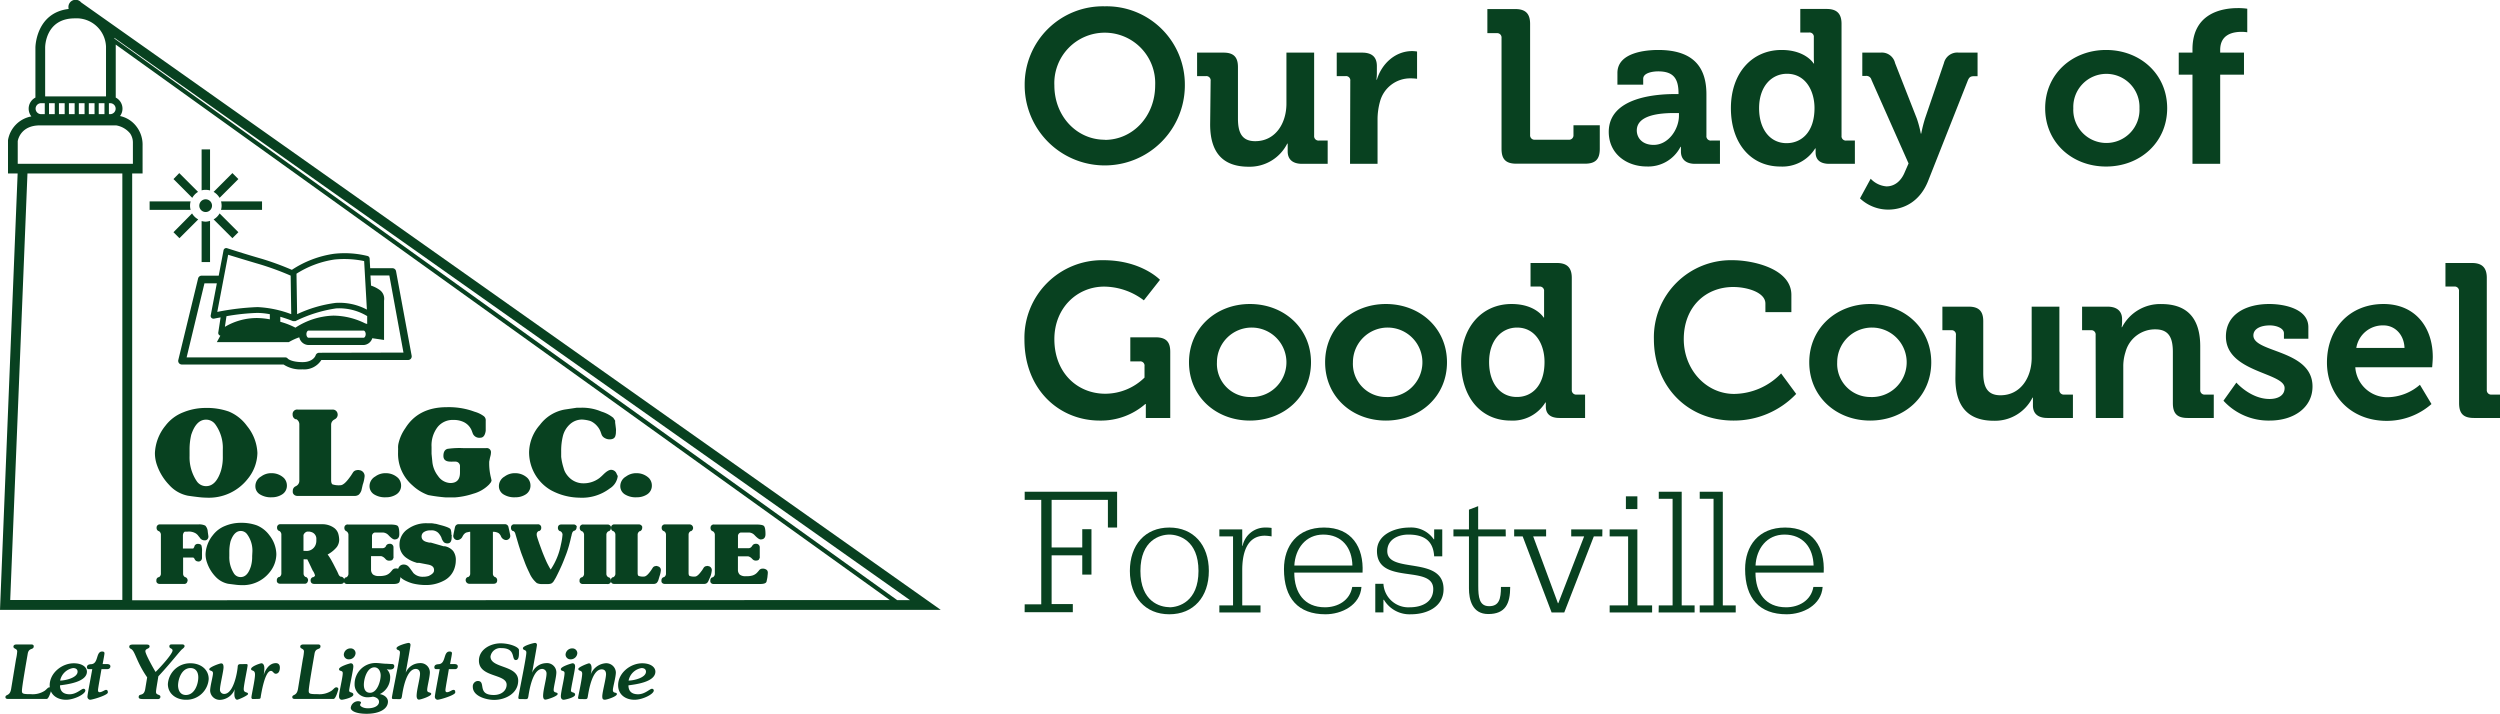 <svg xmlns="http://www.w3.org/2000/svg" viewBox="0 0 518.82 148.19"><defs><style>.cls-1{fill:#084120;}</style></defs><title>Asset 34</title><g id="Layer_2" data-name="Layer 2"><g id="Layer_1-2" data-name="Layer 1"><path class="cls-1" d="M229.27,1.31a16.24,16.24,0,0,1,16.62,16.4,16.62,16.62,0,1,1-33.24,0A16.24,16.24,0,0,1,229.27,1.31Zm0,27.72c5.8,0,10.46-4.89,10.46-11.32a10.47,10.47,0,1,0-20.92,0C218.81,24.14,223.47,29,229.27,29Z"/><path class="cls-1" d="M251.24,16.8a.89.89,0,0,0-1-1h-1.81V10.92h5.48c2.13,0,3,.95,3,3V24.59c0,2.81.73,4.71,3.58,4.71,4.17,0,6.48-3.66,6.48-7.79V10.92h5.75V28.17a.91.91,0,0,0,1,1h1.81V34h-5.3c-2,0-3-.95-3-2.58V30.8c0-.55,0-1,0-1h-.09a8.73,8.73,0,0,1-8,4.8c-4.94,0-8-2.49-8-8.79Z"/><path class="cls-1" d="M280.22,16.8a.88.88,0,0,0-1-1h-1.81V10.92h5.25c2,0,3.08.86,3.08,2.8v1.36a10.63,10.63,0,0,1-.09,1.45h.09c1-3.3,3.8-5.93,7.34-5.93a7.55,7.55,0,0,1,1,.09v5.66a10.35,10.35,0,0,0-1.41-.09,6.49,6.49,0,0,0-6.29,4.85,13.85,13.85,0,0,0-.5,3.76V34h-5.71Z"/><path class="cls-1" d="M311.61,7.88a.91.91,0,0,0-1-1h-1.94v-5h5.79c2.18,0,3.08,1,3.08,3.08V28a.92.92,0,0,0,1,1h7a.92.92,0,0,0,1-1V26H332v4.89c0,2.18-.91,3.08-3.08,3.08H314.69c-2.17,0-3.08-.9-3.08-3.08Z"/><path class="cls-1" d="M347.62,19.52h.72v-.18c0-3.31-1.31-4.53-4.25-4.53-1,0-3.08.27-3.08,1.54v1.22h-5.35V15.13c0-4.31,6.07-4.76,8.47-4.76,7.7,0,10,4,10,9.2v8.6a.9.9,0,0,0,1,1h1.81V34h-5.16c-2.13,0-2.94-1.17-2.94-2.53,0-.59,0-1,0-1h-.09a7.52,7.52,0,0,1-7,4.08c-4.13,0-7.89-2.58-7.89-7.2C333.89,20.11,343.86,19.52,347.62,19.52Zm-4.44,10.55c3.08,0,5.25-3.26,5.25-6.07v-.54h-1c-3,0-7.75.41-7.75,3.62C339.69,28.62,340.82,30.07,343.18,30.07Z"/><path class="cls-1" d="M369.72,10.37c5,0,6.66,2.81,6.66,2.81h.09s-.05-.59-.05-1.36V7.75a.89.89,0,0,0-1-1h-1.81V1.86h5.48c2.13,0,3.08,1,3.08,3.08V28.17a.9.9,0,0,0,1,1h1.77V34h-5.3c-2.08,0-2.85-1-2.85-2.35V30.8h-.09a8,8,0,0,1-7.2,3.76c-6.26,0-10.29-4.94-10.29-12.1C359.21,15.13,363.61,10.37,369.72,10.37Zm6.84,12.05c0-3.58-1.86-7.11-5.71-7.11-3.17,0-5.79,2.58-5.79,7.15,0,4.4,2.31,7.25,5.7,7.25C373.75,29.71,376.56,27.54,376.56,22.42Z"/><path class="cls-1" d="M391.51,38.68c1.58,0,3-1,3.8-3l.77-1.76-7.7-17.35a1.08,1.08,0,0,0-1.22-.81h-.68V10.92h3.8a2.81,2.81,0,0,1,3,2.17l4.53,11.55a22.87,22.87,0,0,1,.81,3.08h.09a30.17,30.17,0,0,1,.77-3.08l3.94-11.55a2.85,2.85,0,0,1,3.08-2.17h3.9v4.89h-.68c-.68,0-1,.13-1.31.81L400.16,37.5c-1.63,4.17-4.89,6-8.34,6A8.54,8.54,0,0,1,386,41.17l2.22-4.08A5,5,0,0,0,391.51,38.68Z"/><path class="cls-1" d="M437.07,10.37c7.07,0,12.68,5,12.68,12.09s-5.61,12.1-12.68,12.1-12.64-5-12.64-12.1S430.05,10.37,437.07,10.37Zm0,19.3A6.88,6.88,0,0,0,444,22.46a6.87,6.87,0,1,0-13.73,0A6.87,6.87,0,0,0,437.07,29.67Z"/><path class="cls-1" d="M455,15.49h-2.85V10.92H455v-.68c0-7.57,6.21-8.56,9.42-8.56a12.93,12.93,0,0,1,1.95.13V6.7a7.37,7.37,0,0,0-1.18-.09c-1.63,0-4.44.41-4.44,3.76v.55h4.94v4.57h-4.94V34H455Z"/><path class="cls-1" d="M229,54c7.88,0,11.73,4.07,11.73,4.07l-3.35,4.26a13.76,13.76,0,0,0-8.24-2.85c-5.57,0-10.33,4.39-10.33,10.91,0,7,4.8,11.32,10.56,11.32a11.67,11.67,0,0,0,8.15-3.35V76a.88.88,0,0,0-1-1h-1.95V70h5.21c2.18,0,3.08.9,3.08,3V86.74h-5.07V85.2c0-.68,0-1.36,0-1.36h-.1a14,14,0,0,1-9.46,3.44c-8.43,0-15.63-6.43-15.63-16.8A16.11,16.11,0,0,1,229,54Z"/><path class="cls-1" d="M259.39,63.09c7.06,0,12.68,5,12.68,12.1s-5.62,12.09-12.68,12.09-12.64-5-12.64-12.09S252.37,63.09,259.39,63.09Zm0,19.3a7.21,7.21,0,1,0-6.84-7.2A6.87,6.87,0,0,0,259.39,82.39Z"/><path class="cls-1" d="M287.61,63.09c7.06,0,12.68,5,12.68,12.1s-5.62,12.09-12.68,12.09S275,82.3,275,75.19,280.59,63.09,287.61,63.09Zm0,19.3a7.21,7.21,0,1,0-6.84-7.2A6.88,6.88,0,0,0,287.61,82.39Z"/><path class="cls-1" d="M313.69,63.09c5,0,6.66,2.81,6.66,2.81h.09s0-.59,0-1.36V60.47a.89.89,0,0,0-1-1h-1.81V54.58h5.48c2.13,0,3.08,1,3.08,3.08V80.89a.91.91,0,0,0,1,1h1.76v4.85h-5.3c-2.08,0-2.85-1-2.85-2.36v-.86h-.09a7.94,7.94,0,0,1-7.2,3.76c-6.25,0-10.28-4.94-10.28-12.09C303.19,67.85,307.58,63.09,313.69,63.09Zm6.84,12c0-3.58-1.85-7.11-5.7-7.11-3.17,0-5.8,2.58-5.8,7.16,0,4.39,2.31,7.24,5.71,7.24C317.72,82.43,320.53,80.26,320.53,75.14Z"/><path class="cls-1" d="M359.58,54c4.12,0,12.18,1.72,12.18,7.2v3.58h-5.39V63c0-2.35-3.85-3.44-6.66-3.44-5.75,0-10.28,4.12-10.28,10.83,0,6.29,4.62,11.36,10.46,11.36a13.73,13.73,0,0,0,9.74-4.25l3.13,4.25a17.83,17.83,0,0,1-13,5.53c-9.83,0-16.53-7.38-16.53-16.89A16,16,0,0,1,359.58,54Z"/><path class="cls-1" d="M388.11,63.09c7.07,0,12.68,5,12.68,12.1s-5.61,12.09-12.68,12.09-12.64-5-12.64-12.09S381.09,63.09,388.11,63.09Zm0,19.3a7.21,7.21,0,1,0-6.84-7.2A6.87,6.87,0,0,0,388.11,82.39Z"/><path class="cls-1" d="M405.91,69.53a.89.89,0,0,0-1-1H403.1V63.64h5.48c2.13,0,3,1,3,3V77.32c0,2.8.72,4.71,3.57,4.71,4.17,0,6.48-3.67,6.48-7.79V63.64h5.75V80.89a.91.91,0,0,0,1,1h1.81v4.85h-5.3c-2,0-3-.95-3-2.59v-.63c0-.54,0-1,0-1h-.09a8.71,8.71,0,0,1-8,4.8c-4.94,0-8-2.49-8-8.79Z"/><path class="cls-1" d="M434.9,69.53a.89.89,0,0,0-1-1h-1.81V63.64h5.3c2,0,3,1,3,2.58v.68a6.26,6.26,0,0,1-.09,1h.09a8.9,8.9,0,0,1,8.15-4.8c5.12,0,8.07,2.68,8.07,8.79v9a.9.9,0,0,0,1,1h1.81v4.85H454c-2.17,0-3.07-.91-3.07-3.08V73.06c0-2.81-.73-4.71-3.63-4.71a6.33,6.33,0,0,0-6.2,4.71,9.65,9.65,0,0,0-.46,3.08v10.6h-5.7Z"/><path class="cls-1" d="M464.11,79.4s2.94,3.4,6.88,3.4c1.77,0,3.13-.73,3.13-2.27,0-3.26-12.18-3.21-12.18-10.69,0-4.62,4.16-6.75,9-6.75,3.13,0,8.11,1,8.11,4.8V70.3h-5.07V69.16c0-1.08-1.63-1.63-2.9-1.63-2,0-3.44.73-3.44,2.09,0,3.62,12.27,2.9,12.27,10.59,0,4.35-3.85,7.07-8.88,7.07a12.66,12.66,0,0,1-9.6-4.12Z"/><path class="cls-1" d="M494.64,63.09c6.61,0,10.23,4.85,10.23,11,0,.68-.13,2.13-.13,2.13H488.79a6.65,6.65,0,0,0,6.93,6.21,10.49,10.49,0,0,0,6.48-2.58l2.4,4a14,14,0,0,1-9.28,3.49c-7.66,0-12.41-5.53-12.41-12.09C482.91,68.08,487.71,63.09,494.64,63.09ZM499,72.2c-.09-2.77-2-4.67-4.34-4.67A5.55,5.55,0,0,0,489,72.2Z"/><path class="cls-1" d="M510.31,60.47a.89.89,0,0,0-1-1H507.5V54.58H513c2.13,0,3.08,1,3.08,3.08V80.89a.91.91,0,0,0,1,1h1.76v4.85h-5.43c-2.18,0-3.08-.91-3.08-3.08Z"/><path class="cls-1" d="M212.65,125.41h3.44V103.74h-3.44v-1.69h19.18v7.43h-1.91v-5.74H218.24v9.88h6.36v-3.79h1.91v9.42H224.6v-4h-6.36v10.11h4.4v1.69h-10Z"/><path class="cls-1" d="M242.67,109.48c5,0,8.2,3.6,8.2,9s-3.18,9-8.2,9-8.19-3.6-8.19-9S237.66,109.48,242.67,109.48Zm0,16.55c1.92,0,6.05-1.15,6.05-7.55s-4.13-7.54-6.05-7.54-6,1.15-6,7.54S240.76,126,242.67,126Z"/><path class="cls-1" d="M253.05,125.64h2.84V111.32h-2.84v-1.45h4.75v3.4h.08a4.76,4.76,0,0,1,4.59-3.79,8.7,8.7,0,0,1,1.42.08v1.76a10.53,10.53,0,0,0-1.38-.15c-3.9,0-4.71,3.9-4.71,7.12v7.35h3.79v1.46h-8.54Z"/><path class="cls-1" d="M268.6,118.83c0,4.17,2.07,7.2,6.36,7.2,2.64,0,5.17-1.38,5.67-4.22h1.91c-.27,3.79-4.1,5.67-7.47,5.67-5.63,0-8.61-3.29-8.61-9.38,0-4.83,2.79-8.62,8.31-8.62,5.74,0,8.27,4.06,8,9.35Zm12.06-1.46c-.07-3.67-2.14-6.43-6.05-6.43-3.63,0-5.82,2.91-6,6.43Z"/><path class="cls-1" d="M285.41,121.16h1.69a5.18,5.18,0,0,0,5.47,4.87c2.42,0,4.87-1,4.87-3.79,0-5.17-11.68-.73-11.68-7.89,0-3.49,3.79-4.87,6.74-4.87a5.71,5.71,0,0,1,5.05,2.45h.08v-2.06h1.68v5.59h-1.68c-.19-3.37-2.26-4.52-5.36-4.52-2.11,0-4.37,1-4.37,3.44,0,4.79,11.68.85,11.68,7.89,0,3.68-3.48,5.21-6.74,5.21a6.18,6.18,0,0,1-5.63-3h-.11v2.61h-1.69Z"/><path class="cls-1" d="M312.49,111.32h-5.71v10.19c0,2.41.2,4.29,2.26,4.29s2.45-1.5,2.45-4h1.92c0,3.49-1,5.63-4.56,5.63-3.33,0-4-3-4-5.32V111.32h-3.22v-1.45h3.22v-4.1l1.91-.73v4.83h5.71Z"/><path class="cls-1" d="M332.52,111.32h-1.76l-6.13,15.78H322l-6-15.78h-1.77v-1.45h6.63v1.45h-2.68l5.13,13.86h.08l5.36-13.86h-2.68v-1.45h6.47Z"/><path class="cls-1" d="M334.05,125.64h3.83V111.32h-3.83v-1.45h5.75v15.77h3.06v1.46h-8.81Zm5.75-20h-2.38V103h2.38Z"/><path class="cls-1" d="M344.24,125.64h2.87V103.51h-2.87v-1.46H349v23.59h2.68v1.46h-7.47Z"/><path class="cls-1" d="M352.74,125.64h2.87V103.51h-2.87v-1.46h4.79v23.59h2.68v1.46h-7.47Z"/><path class="cls-1" d="M364.31,118.83c0,4.17,2.06,7.2,6.35,7.2,2.65,0,5.17-1.38,5.67-4.22h1.92c-.27,3.79-4.1,5.67-7.47,5.67-5.63,0-8.62-3.29-8.62-9.38,0-4.83,2.8-8.62,8.31-8.62,5.75,0,8.27,4.06,8,9.35Zm12.06-1.46c-.08-3.67-2.15-6.43-6.05-6.43-3.64,0-5.82,2.91-6,6.43Z"/><path class="cls-1" d="M195.24,126.57,16.84.5l0,0a1.49,1.49,0,0,0-2.64,1,1.36,1.36,0,0,0,.05.36c-6.82.81-6.9,7.94-6.9,8V20.25a2.59,2.59,0,0,0-.84,3.91,6,6,0,0,0-4.85,4.93V36h2L0,126.57Zm-167.81-2V36h2.16V30.2a6.17,6.17,0,0,0-1.18-3.82,5.79,5.79,0,0,0-3.5-2.3,2.56,2.56,0,0,0,.51-1.53,2.59,2.59,0,0,0-1.4-2.3V9.59s0-.13,0-.34L184.66,124.53ZM8.53,21.41h.76v2.28H8.53a1.14,1.14,0,1,1,0-2.28Zm1.64,2.28V21.41h1.19v2.28Zm2.06,0V21.41h1.19v2.28Zm2.07,0V21.41h1.19v2.28Zm2.06,0V21.41h1.19v2.28Zm2.07,0V21.41h1.19v2.28Zm2.06,0V21.41h1.19v2.28ZM24,22.55a1.14,1.14,0,0,1-1.14,1.14h-.26V21.41h.26A1.14,1.14,0,0,1,24,22.55Zm164.86,102h-2.66L23.74,8a.83.83,0,0,0,0-.15ZM15.53,3.81A6.12,6.12,0,0,1,22,9.66V20H9.37V9.87C9.37,9.62,9.44,3.81,15.53,3.81ZM3.68,29.3c.09-.54.78-3.28,4.61-3.28H24.1A4.76,4.76,0,0,1,27,27.69a3.4,3.4,0,0,1,.58,2V34H3.68ZM5.7,36H25.39v88.51H2.12Z"/><path class="cls-1" d="M42.88,103.28a14.58,14.58,0,0,1-1.53-.1c-.64-.07-1.43-.17-2.37-.31a7.06,7.06,0,0,1-3.9-2.26,11.27,11.27,0,0,1-2.44-3.92A7.5,7.5,0,0,1,32.15,94a9.64,9.64,0,0,1,2.18-5.65,8.45,8.45,0,0,1,3.72-2.79,12.26,12.26,0,0,1,4.62-.9,13.68,13.68,0,0,1,4.8.74,8.78,8.78,0,0,1,3.79,3A9.48,9.48,0,0,1,53.42,94a8.75,8.75,0,0,1-2,5.37A10.23,10.23,0,0,1,42.88,103.28Zm3.36-10a8.32,8.32,0,0,0-1.54-5.19,2.37,2.37,0,0,0-1.93-1c-1.35,0-2.37,1-3.08,3.13a13.06,13.06,0,0,0-.35,3.08l0,.66,0,.67a8.87,8.87,0,0,0,1.51,5.26,2.32,2.32,0,0,0,1.92,1q2.05,0,3.08-3.18a10,10,0,0,0,.39-3.08Z"/><path class="cls-1" d="M54,102.63A1.94,1.94,0,0,1,53,101a2.28,2.28,0,0,1,1.18-2.11,3.48,3.48,0,0,1,2.18-.69,3.66,3.66,0,0,1,2.56,1,2.26,2.26,0,0,1,.62,1.57,2.11,2.11,0,0,1-1,1.84,3.88,3.88,0,0,1-2.13.59A4.24,4.24,0,0,1,54,102.63Z"/><path class="cls-1" d="M75,101.79a2.35,2.35,0,0,1-.52.85,1.43,1.43,0,0,1-.84.28l-.39,0H61.81a1.16,1.16,0,0,1-.59-.12.89.89,0,0,1-.32-.28.7.7,0,0,1-.14-.35,1.89,1.89,0,0,1,0-.31,1,1,0,0,1,.59-.94l.15-.08a1.22,1.22,0,0,0,.62-1V88a1.21,1.21,0,0,0-.62-1l-.07,0L61.32,87a1,1,0,0,1-.59-.95A.94.94,0,0,1,61.81,85H69a1,1,0,0,1,1,.64,1.41,1.41,0,0,1,.08.44,1.07,1.07,0,0,1-.59.92l-.13.08a1.2,1.2,0,0,0-.64,1l0,11.55c0,.46.09.76.28.89a4.16,4.16,0,0,0,1.64.18c.5,0,1.13-.53,1.9-1.59l.28-.38.41-.64a1.05,1.05,0,0,1,.85-.52.78.78,0,0,1,.48,0,1.22,1.22,0,0,1,1.11,1.24,7.13,7.13,0,0,1-.39,1.77Z"/><path class="cls-1" d="M77.69,102.63a2,2,0,0,1-1-1.63,2.3,2.3,0,0,1,1.18-2.11,3.52,3.52,0,0,1,2.18-.69,3.67,3.67,0,0,1,2.57,1,2.26,2.26,0,0,1,.62,1.57,2.13,2.13,0,0,1-1,1.84,3.88,3.88,0,0,1-2.13.59A4.24,4.24,0,0,1,77.69,102.63Z"/><path class="cls-1" d="M101.72,100.28l-.23.28a7.34,7.34,0,0,1-3.28,1.9,15.68,15.68,0,0,1-3.87.77l-.7,0h-1.1a32.8,32.8,0,0,1-3.67-.49,9.47,9.47,0,0,1-3.26-2,8.65,8.65,0,0,1-3-6.85v-.46a2.73,2.73,0,0,0,0-.47c0-.23,0-.53.08-.89a8.86,8.86,0,0,1,1.41-3.18q2.71-4.39,8.65-4.39a15.58,15.58,0,0,1,5.1.72l.75.26a5.74,5.74,0,0,1,1.82.9,1.09,1.09,0,0,1,.38.94c0,.57,0,1,0,1.36s0,.59,0,.72c-.15,1-.53,1.44-1.13,1.44A1.46,1.46,0,0,1,98.13,90l-.25-.67a3.36,3.36,0,0,0-1.95-1.87,4.71,4.71,0,0,0-1.82-.31,4,4,0,0,0-3.26,1.43,6.22,6.22,0,0,0-1.29,4.16c0,.07,0,.23,0,.48s0,.4,0,.47v.49L89.74,96a5.71,5.71,0,0,0,1.18,2.8,3.23,3.23,0,0,0,2.54,1.44c1.34,0,2-.73,2-2.18v-1l0-.18,0-.23a.94.94,0,0,0-1-.85h-.57a1.74,1.74,0,0,1-.38,0c-1,0-1.49-.4-1.49-1.19s.28-1.3.85-1.46A17.16,17.16,0,0,1,96.18,93h4.7a.86.86,0,0,1,1,1,2.19,2.19,0,0,1-.07.51l-.13.51-.16.8,0,.49a12.45,12.45,0,0,0,.41,3l0,.1.08.21A1,1,0,0,1,101.72,100.28Z"/><path class="cls-1" d="M104.54,102.63a2,2,0,0,1-1-1.63,2.3,2.3,0,0,1,1.18-2.11,3.52,3.52,0,0,1,2.18-.69,3.67,3.67,0,0,1,2.57,1,2.26,2.26,0,0,1,.62,1.57,2.13,2.13,0,0,1-1,1.84,3.88,3.88,0,0,1-2.13.59A4.24,4.24,0,0,1,104.54,102.63Z"/><path class="cls-1" d="M128.2,98.82a3.52,3.52,0,0,1-1.67,2.56,9.52,9.52,0,0,1-6.31,1.9,12.72,12.72,0,0,1-5.87-1.54A9.05,9.05,0,0,1,111,98.38a9.15,9.15,0,0,1-1.2-4.57,8.84,8.84,0,0,1,2.25-5.64A8.23,8.23,0,0,1,117.14,85l2.59-.39c.09,0,.39,0,.9,0a10.21,10.21,0,0,1,3.64.59l.59.23a7.17,7.17,0,0,1,2.42,1.28l.38.59,0,.39c.07.51.12.93.16,1.27s0,.57,0,.7a2.4,2.4,0,0,1-.08.67c-.1.56-.51.85-1.23.85a2,2,0,0,1-1-.27,1.4,1.4,0,0,1-.64-.66l-.28-.77a3.62,3.62,0,0,0-.41-.74,4.64,4.64,0,0,0-.59-.67,4.09,4.09,0,0,0-.69-.51,2.38,2.38,0,0,0-.7-.28,7.19,7.19,0,0,0-1.38-.21,3.71,3.71,0,0,0-2.57,1,4.9,4.9,0,0,0-1.43,2.41,12.65,12.65,0,0,0-.36,3.18v1.13a11.89,11.89,0,0,0,.51,2.36,3.81,3.81,0,0,0,.58,1.26,4.81,4.81,0,0,0,.93,1,4.13,4.13,0,0,0,1.2.66,4.06,4.06,0,0,0,1.34.23,5.44,5.44,0,0,0,3.39-1.1c.22-.18.48-.41.77-.7.7-.7,1.25-1,1.64-1a1.23,1.23,0,0,1,1.18.92A1.4,1.4,0,0,1,128.2,98.82Z"/><path class="cls-1" d="M129.73,102.63a2,2,0,0,1-1-1.63,2.3,2.3,0,0,1,1.18-2.11,3.52,3.52,0,0,1,2.18-.69,3.67,3.67,0,0,1,2.57,1,2.26,2.26,0,0,1,.62,1.57,2.13,2.13,0,0,1-1,1.84,3.88,3.88,0,0,1-2.13.59A4.24,4.24,0,0,1,129.73,102.63Z"/><path class="cls-1" d="M41.45,111.56l-.16-.19L41,111l-.3-.26a2.76,2.76,0,0,0-1.78-.41h-.27l-.14,0-.13,0c-.22.08-.36.32-.42.7v2.8h1.9a.56.56,0,0,0,.24,0,2.77,2.77,0,0,0,.19-.27l.05-.09,0-.09a.73.73,0,0,1,.72-.51c.41,0,.66.12.75.35a4.1,4.1,0,0,1,.11,1.31l0,1.27a.75.75,0,0,1-.53.71.64.64,0,0,1-.34,0,.74.74,0,0,1-.62-.41l0,0-.07-.13a.57.57,0,0,0-.12-.17.55.55,0,0,0-.17-.1l-.3,0H38v3.41a.79.79,0,0,0,.44.68l.09,0a.76.76,0,0,1,.41.66,1.51,1.51,0,0,1-.14.43.62.62,0,0,1-.62.3h-5a.87.87,0,0,1-.41-.08.6.6,0,0,1-.22-.19.5.5,0,0,1-.1-.24c0-.09,0-.16,0-.22a.68.68,0,0,1,.41-.66l.11,0a.85.85,0,0,0,.42-.68v-8.21a.9.9,0,0,0-.42-.68h-.06l0,0a.68.68,0,0,1-.41-.66.66.66,0,0,1,.75-.73h7.91a2.86,2.86,0,0,1,1.44.25,2,2,0,0,1,.52,1.3l.12.84a.83.83,0,0,1-.16.65.7.7,0,0,1-.58.27A1.16,1.16,0,0,1,41.45,111.56Z"/><path class="cls-1" d="M50.05,121.43a9.59,9.59,0,0,1-1.06-.07l-1.65-.21a4.93,4.93,0,0,1-2.7-1.57A7.81,7.81,0,0,1,43,116.86a5.14,5.14,0,0,1-.34-1.88,6.68,6.68,0,0,1,1.51-3.91,5.93,5.93,0,0,1,2.58-1.94,8.41,8.41,0,0,1,3.2-.63,9.46,9.46,0,0,1,3.33.52,6.15,6.15,0,0,1,2.63,2.06A6.58,6.58,0,0,1,57.35,115,6,6,0,0,1,56,118.71,7.07,7.07,0,0,1,50.05,121.43Zm2.33-6.93a5.72,5.72,0,0,0-1.07-3.59,1.64,1.64,0,0,0-1.34-.72c-.93,0-1.64.73-2.13,2.17a9,9,0,0,0-.25,2.14l0,.46,0,.46a6.21,6.21,0,0,0,1,3.65,1.63,1.63,0,0,0,1.33.69c1,0,1.66-.73,2.14-2.2a7,7,0,0,0,.27-2.14Z"/><path class="cls-1" d="M70.68,121.18l-5.44,0q-.78,0-.78-.75a.69.69,0,0,1,.43-.64l.1,0c.25-.12.38-.25.38-.39a3,3,0,0,0-.48-1l-.79-1.67-.33-.66-.16,0a1.47,1.47,0,0,1-.29,0H63v3a.79.79,0,0,0,.44.68l.09,0a.76.76,0,0,1,.41.66,1.51,1.51,0,0,1-.14.43.62.62,0,0,1-.62.3h-5a.87.87,0,0,1-.41-.08.6.6,0,0,1-.22-.19.5.5,0,0,1-.1-.24c0-.09,0-.16,0-.22a.68.68,0,0,1,.41-.66l.11,0a.85.85,0,0,0,.42-.68v-8.21a.9.9,0,0,0-.42-.68h-.06l0,0a.68.68,0,0,1-.41-.66.66.66,0,0,1,.75-.73l8.75,0a4.15,4.15,0,0,1,2.29.73,2.35,2.35,0,0,1,.94,1.35,5.36,5.36,0,0,1,.16,1.07,2.6,2.6,0,0,1-.49,1.58,6.35,6.35,0,0,1-1.62,1.39l-.29.17.13.16.09.13a11,11,0,0,1,.65,1.07c.28.5.6,1.13,1,1.92l.13.25.26.58a.89.89,0,0,0,.47.5l.1,0,.07,0a.77.77,0,0,1,.57.77C71.41,121,71.17,121.18,70.68,121.18Zm-6.17-10.79a1.27,1.27,0,0,0-.46-.07l-.3,0a1.1,1.1,0,0,0-.77.72l0,.28v3h.37a2,2,0,0,0,2.16-1.3,2.34,2.34,0,0,0,.14-.86c0-.06,0-.15,0-.27s0-.2,0-.22A1.45,1.45,0,0,0,64.51,110.39Z"/><path class="cls-1" d="M81.54,121.2H72.1a.87.87,0,0,1-.41-.08.73.73,0,0,1-.23-.19.59.59,0,0,1-.09-.24.94.94,0,0,1,0-.22.68.68,0,0,1,.41-.66l.1,0a.85.85,0,0,0,.43-.68v-8.21a.89.89,0,0,0-.43-.68h0l0,0a.68.68,0,0,1-.41-.66.66.66,0,0,1,.75-.73h8.62c.94,0,1.51.1,1.71.31s.32.76.32,1.69c0,.73-.34,1.1-1,1.1q-.42,0-1.29-.93a1.71,1.71,0,0,0-1.12-.51l-.25,0-.52,0h-.64l-.09,0-.19,0a.75.75,0,0,0-.57.8v2.46h2.1a.85.85,0,0,0,.78-.39l0-.09.07-.08.13-.16a.92.92,0,0,1,.62-.2.73.73,0,0,1,.76.68v1.9a1.5,1.5,0,0,1,0,.35l-.16.32c-.1.17-.33.25-.69.25A.92.92,0,0,1,80,116l-.18-.18a1.63,1.63,0,0,0-.73-.41h-.25l-.62,0-.73,0H77v2.88a1.39,1.39,0,0,0,.4.93,1.9,1.9,0,0,0,1.24.32,4.45,4.45,0,0,0,1.32-.13,2.21,2.21,0,0,0,1.1-.69l.16-.18.16-.19a.87.87,0,0,1,.71-.38,1.28,1.28,0,0,1,.94.3.82.82,0,0,1,.18.59,5.22,5.22,0,0,1-.06.63c0,.29-.11.66-.19,1.11S82.4,121.2,81.54,121.2Z"/><path class="cls-1" d="M92,120.56a7.8,7.8,0,0,1-3.68.85,11.59,11.59,0,0,1-2.65-.32,8.06,8.06,0,0,1-1.31-.48c-1.19-.53-1.78-1.22-1.78-2.08a1.4,1.4,0,0,1,.33-1,1.11,1.11,0,0,1,.88-.37,1.34,1.34,0,0,1,1,.43,4.45,4.45,0,0,1,.34.42l.55.75a1,1,0,0,0,.25.29,2.64,2.64,0,0,0,1.93.64,3.71,3.71,0,0,0,1.11-.16l.21-.11c.59-.31.89-.65.89-1,.07-.66-.33-1.08-1.21-1.25L87,116.81l-.26,0-.24,0a2.06,2.06,0,0,0-.35-.12l-.36-.13a6.18,6.18,0,0,1-1.31-.69,3.33,3.33,0,0,1-1.57-2.9,3.82,3.82,0,0,1,1.75-3.2,6.46,6.46,0,0,1,4-1.18h.59l.32,0a5.16,5.16,0,0,1,.64.1c.28,0,.64.13,1.06.24s.66.17.94.26.55.19.79.29l.3.16a.61.61,0,0,1,.2.19,1.25,1.25,0,0,1,.1.31,3.5,3.5,0,0,1,.07.46c0,.19,0,.34.06.45s0,.2,0,.24v.23c0,.83-.29,1.25-.87,1.25a1.19,1.19,0,0,1-.72-.22,2.39,2.39,0,0,1-.54-1,3.55,3.55,0,0,0-.68-1,2,2,0,0,0-1.56-.48,2.35,2.35,0,0,0-1.39.35,1.07,1.07,0,0,0-.48.91c0,.6.4,1,1.19,1.18l.36.09.27,0,.1,0,2.63.76.16,0,.09,0a3,3,0,0,1,1.76,1,3.09,3.09,0,0,1,.54,2,4.8,4.8,0,0,1-.18,1.27A4.44,4.44,0,0,1,92,120.56Z"/><path class="cls-1" d="M105.85,110.88a2.78,2.78,0,0,1,.05.35.83.83,0,0,1-.27.6.87.87,0,0,1-.76.23,1.25,1.25,0,0,1-.92-.8,1.63,1.63,0,0,0-.48-.62,2.23,2.23,0,0,0-.88-.27h-.3l0,8.71a.77.77,0,0,0,.43.68l.05,0,0,0a.7.7,0,0,1,.41.66c0,.49-.26.73-.78.73h-5a.76.76,0,0,1-.76-.75.66.66,0,0,1,.4-.64l.11,0a.78.78,0,0,0,.43-.68l0-.17v-8.54H97.4l-.51.11a1,1,0,0,0-.35.16,1.69,1.69,0,0,0-.28.26,2.78,2.78,0,0,0-.25.38,1.26,1.26,0,0,1-.92.78.82.82,0,0,1-.75-.21.89.89,0,0,1-.28-.64s.06-.38.19-1l.18-.86.07-.16a.76.76,0,0,1,.66-.41h9.64a.76.76,0,0,1,.66.41l.05.14.2.88C105.76,110.47,105.81,110.71,105.85,110.88Z"/><path class="cls-1" d="M119.65,109.48a.71.71,0,0,1-.43.66l-.09,0a.83.83,0,0,0-.39.48l-.1.29,0,.09-.11.41-.18.78-.26,1c-.19.67-.41,1.36-.66,2s-.54,1.42-.87,2.16-.68,1.49-1.23,2.56l-.35.59a1.41,1.41,0,0,1-.61.61,2.63,2.63,0,0,1-.87.1,4.88,4.88,0,0,1-.52,0l-.64,0a2.37,2.37,0,0,1-.94-.21,5.56,5.56,0,0,1-1.53-2.1c-.38-.77-.73-1.54-1-2.29s-.6-1.53-.85-2.3l-.18-.56-.18-.56-.74-2.51a.83.83,0,0,0-.39-.48h-.06l-.05,0a.66.66,0,0,1-.37-.66.64.64,0,0,1,.71-.73h4.8a.67.67,0,0,1,.76.75.65.65,0,0,1-.41.64l-.1,0a.73.73,0,0,0-.43.7,1.47,1.47,0,0,0,.07.46c.06.23.13.45.21.68s.16.48.25.74l.55,1.5c.25.67.53,1.33.82,2s.62,1.28,1,1.92a14,14,0,0,0,2.12-5.16,13.13,13.13,0,0,0,.34-2.11.85.85,0,0,0-.47-.7l-.08,0a.73.73,0,0,1-.41-.66c0-.48.25-.73.76-.73h2.46a.7.7,0,0,1,.71.45A.92.92,0,0,1,119.65,109.48Z"/><path class="cls-1" d="M126,121.2h-5a.87.87,0,0,1-.41-.08.69.69,0,0,1-.22-.19.5.5,0,0,1-.1-.24c0-.09,0-.16,0-.22a.68.68,0,0,1,.41-.66l.11,0a.85.85,0,0,0,.42-.68v-8.21a.88.88,0,0,0-.42-.68h-.06l0,0a.68.68,0,0,1-.41-.66.66.66,0,0,1,.75-.73h5a.74.74,0,0,1,.71.45,1.11,1.11,0,0,1,0,.3.75.75,0,0,1-.41.64l-.09,0a.86.86,0,0,0-.44.68v8.21a.81.81,0,0,0,.44.68l.09,0a.76.76,0,0,1,.41.66.88.88,0,0,1,0,.29A.7.7,0,0,1,126,121.2Z"/><path class="cls-1" d="M136.63,120.4a1.67,1.67,0,0,1-.36.59,1,1,0,0,1-.59.19l-.26,0H127.5a.9.9,0,0,1-.41-.08.69.69,0,0,1-.22-.19.82.82,0,0,1-.1-.24,1.86,1.86,0,0,1,0-.22.67.67,0,0,1,.4-.66l.11,0a.85.85,0,0,0,.43-.66v-8.25a.85.85,0,0,0-.43-.66h0l-.06,0a.67.67,0,0,1-.4-.66.65.65,0,0,1,.74-.73h5a.73.73,0,0,1,.71.45.82.82,0,0,1,0,.3.74.74,0,0,1-.4.64l-.09,0a.85.85,0,0,0-.45.68l0,8c0,.32.06.53.2.62a2.67,2.67,0,0,0,1.13.13c.35,0,.79-.37,1.32-1.1l.19-.27.29-.45a.75.75,0,0,1,.59-.35.47.47,0,0,1,.33,0c.51.12.77.4.77.85a4.91,4.91,0,0,1-.27,1.23Z"/><path class="cls-1" d="M147.09,120.4a1.67,1.67,0,0,1-.36.59,1,1,0,0,1-.58.19l-.27,0H138a.87.87,0,0,1-.41-.08.73.73,0,0,1-.23-.19.59.59,0,0,1-.09-.24.94.94,0,0,1,0-.22.68.68,0,0,1,.41-.66l.1,0a.85.85,0,0,0,.43-.66v-8.25a.85.85,0,0,0-.43-.66h0l-.05,0a.68.68,0,0,1-.41-.66.66.66,0,0,1,.75-.73h5a.73.73,0,0,1,.71.45.84.84,0,0,1,.06.3.75.75,0,0,1-.41.64l-.09,0a.82.82,0,0,0-.44.68v8c0,.32.07.53.2.62a2.73,2.73,0,0,0,1.14.13c.34,0,.78-.37,1.31-1.1l.2-.27.28-.45a.76.76,0,0,1,.59-.35.49.49,0,0,1,.34,0,.83.83,0,0,1,.76.85,5.24,5.24,0,0,1-.26,1.23Z"/><path class="cls-1" d="M157.58,121.2h-9.44a.87.87,0,0,1-.41-.08.6.6,0,0,1-.22-.19.5.5,0,0,1-.1-.24c0-.09,0-.16,0-.22a.68.68,0,0,1,.41-.66l.11,0a.85.85,0,0,0,.42-.68v-8.21a.9.9,0,0,0-.42-.68h-.06l0,0a.68.68,0,0,1-.41-.66.66.66,0,0,1,.75-.73h8.62c.94,0,1.51.1,1.71.31s.32.76.32,1.69c0,.73-.34,1.1-1,1.1-.29,0-.72-.31-1.3-.93a1.69,1.69,0,0,0-1.12-.51l-.25,0-.52,0H154l-.09,0-.19,0a.75.75,0,0,0-.57.8v2.46h2.1a.84.84,0,0,0,.78-.39l.05-.09.07-.08.13-.16a.92.92,0,0,1,.62-.2.74.74,0,0,1,.77.68l0,.89v1a1.5,1.5,0,0,1,0,.35l-.16.32c-.09.17-.33.25-.69.25a.92.92,0,0,1-.66-.3l-.18-.18a1.58,1.58,0,0,0-.73-.41h-.25l-.62,0-.73,0h-.51v2.88a1.34,1.34,0,0,0,.39.93,1.92,1.92,0,0,0,1.24.32,4.45,4.45,0,0,0,1.32-.13,2.21,2.21,0,0,0,1.1-.69l.16-.18.16-.19a.87.87,0,0,1,.71-.38,1.28,1.28,0,0,1,.94.3.82.82,0,0,1,.18.59,5.22,5.22,0,0,1-.06.63c0,.29-.1.66-.19,1.11S158.45,121.2,157.58,121.2Z"/><path class="cls-1" d="M3.33,136.77a9.89,9.89,0,0,0,.24-1.57c0-.65-.78-.5-.78-1,0-.26.17-.46.71-.46h3c.33,0,.5.15.5.37,0,.84-1,.23-1.24,1.52-.26,1.54-1.21,6.87-1.21,7.74,0,.6.21.69,1.87.69a4.57,4.57,0,0,0,2.86-.71c.48-.36.65-.71,1-.71a.39.39,0,0,1,.41.35c0,.08-.52,2.06-1,2.06h-8c-.39,0-.56-.12-.56-.37,0-.65.92-.14,1.18-1.7Z"/><path class="cls-1" d="M15.31,137.65c1.84,0,2.73.87,2.73,1.73,0,2.2-4.23,2.66-5.59,2.85,0,1.25.73,1.85,2,1.85,1.42,0,2.44-1.14,2.87-1.14a.36.36,0,0,1,.39.35c0,.77-2.32,1.93-4,1.93-1.89,0-3.4-1.08-3.4-3C10.32,139.63,12.88,137.65,15.31,137.65Zm-2.83,3.59c1,0,3.62-.56,3.62-1.86,0-.46-.34-.74-.93-.74A3.29,3.29,0,0,0,12.48,141.24Z"/><path class="cls-1" d="M22.14,137.81c.55,0,.77.18.77.48s-.23.57-.62.57H21.06c-.27,1.62-.72,4-.72,4.36s.16.43.34.43c.48,0,1.05-.48,1.32-.48s.38.15.38.54c0,.56-3.19,1.51-3.69,1.51a.62.62,0,0,1-.54-.68c0-.38.73-4.12,1-5.68h-.74a.34.34,0,0,1-.37-.36c0-.46.31-.63.86-.66,1.61-.08.94-2.63,2.29-2.63.38,0,.49.14.49.37s-.21,1.33-.38,2.23Z"/><path class="cls-1" d="M30.39,133.76c.52,0,.65.15.65.39,0,.55-.87.4-.87,1s1.7,3.63,2.12,4.3c1.43-1.42,3.52-3.82,3.52-4.45,0-.48-.66-.39-.66-.82s.21-.45.69-.45h1.9c.46,0,.56.17.56.37s-.2.39-.5.62c-.48.39-2.15,2.63-4.94,5.64-.23,1.53-.48,2.75-.48,3.26,0,.71.91.41.91,1a.46.46,0,0,1-.51.45H29.6c-.54,0-.82-.11-.82-.39,0-.91,1.08,0,1.36-1.7l.4-2.41c-2.28-3.3-2.47-5.4-3.32-5.88-.25-.14-.39-.22-.39-.5s.2-.43.78-.43Z"/><path class="cls-1" d="M39.57,137.65c2,0,3.74,1.22,3.74,3.26a4.62,4.62,0,0,1-4.73,4.31c-2,0-3.74-1.22-3.74-3.26A4.61,4.61,0,0,1,39.57,137.65Zm-1,6.58c1.83,0,2.58-2.25,2.58-3.67,0-1.05-.49-1.92-1.62-1.92-1.82,0-2.58,2.26-2.58,3.68C37,143.37,37.47,144.23,38.59,144.23Z"/><path class="cls-1" d="M51.14,137.81a.22.22,0,0,1,.25.21c0,.51-.81,4.13-.81,5s.9.51.9,1c0,.3-2,1.19-2.27,1.19s-.57-.37-.57-1.09a5.2,5.2,0,0,1,.09-1.12l0,0a3.44,3.44,0,0,1-3,2.24,2,2,0,0,1-2.12-1.88c0-1,.59-3,.59-3.65s-.77-.4-.77-.83,2.17-1.21,2.47-1.21.49.2.49.81c0,.8-.74,3.72-.74,4.62a.86.86,0,0,0,.88.91c1.9,0,2.69-4.28,2.8-5.64,0-.37.18-.54.52-.54Z"/><path class="cls-1" d="M52.5,145.07a.3.3,0,0,1-.32-.34c0-.5.74-3.6.74-4.73s-.81-.63-.81-1.17,1.89-1.18,2.15-1.18.6.24.6,1.07a8.23,8.23,0,0,1-.15,1.42l0,0c.34-1.16,1.17-2.52,2.53-2.52.53,0,.84.31.84.93,0,.87-.39,1.27-.85,1.27s-.57-.59-1-.59c-1.26,0-2,4.62-2.13,5.44,0,.28-.15.37-.45.37Z"/><path class="cls-1" d="M62.85,136.77a9.89,9.89,0,0,0,.23-1.57c0-.65-.77-.5-.77-1,0-.26.17-.46.71-.46h3c.32,0,.49.15.49.37,0,.84-1,.23-1.23,1.52-.26,1.54-1.21,6.87-1.21,7.74,0,.6.2.69,1.87.69a4.59,4.59,0,0,0,2.86-.71c.48-.36.65-.71,1-.71a.39.39,0,0,1,.42.35c0,.08-.52,2.06-1,2.06h-8c-.39,0-.56-.12-.56-.37,0-.65.91-.14,1.18-1.7Z"/><path class="cls-1" d="M72.79,137.65c.35,0,.54.24.54.67,0,.66-.87,4.48-.87,5s.87.23.87.84-2.12,1.06-2.4,1.06-.57-.21-.57-.71c0-.88.77-3.89.77-4.82,0-.65-.77-.29-.77-.83S72.63,137.65,72.79,137.65Zm-.05-3.09a1,1,0,0,1,1.05,1,1.36,1.36,0,0,1-1.39,1.27,1,1,0,0,1-1.05-1A1.37,1.37,0,0,1,72.74,134.56Z"/><path class="cls-1" d="M81.36,137.81a.42.42,0,0,1,.46.46c0,.47-.38.68-.86.68a4.35,4.35,0,0,1-.7-.06l0,0a2.22,2.22,0,0,1,.71,1.79,3.83,3.83,0,0,1-2.16,3.37v0c.79.09,1.7.67,1.7,1.55,0,1.54-1.79,2.53-4.42,2.53-2.13,0-3.3-.56-3.3-1.25a1.56,1.56,0,0,1,1.49-1.36c.45,0,.64.14.64.28s-.19.32-.19.51.53.68,1.62.68c1.29,0,2.31-.5,2.31-1.35s-1.13-1.06-1.29-1.06a5.27,5.27,0,0,1-.88.12,2.67,2.67,0,0,1-2.9-2.73,4.36,4.36,0,0,1,4.36-4.38c.78,0,1.54.16,2.33.16Zm-5.85,4.29c0,.85.3,1.67,1.29,1.67,1.5,0,2.2-2.44,2.2-3.6,0-.77-.4-1.68-1.3-1.68C76.15,138.49,75.51,140.91,75.51,142.1Z"/><path class="cls-1" d="M81.65,145.07c-.21,0-.32-.06-.32-.28,0-.45,1.67-8.29,1.67-9.38,0-.66-.71-.38-.71-.89s2.22-1.1,2.53-1.1a.39.39,0,0,1,.37.43c0,.25-.58,3.46-1,5.77l0,0a3.23,3.23,0,0,1,2.89-2,1.93,1.93,0,0,1,2.13,1.89c0,1-.56,3-.56,3.69s.84.36.84.82-2.18,1.17-2.55,1.17-.48-.43-.48-.77c0-1.23.71-3.6.71-4.6,0-.71-.43-1-.88-1-1.44,0-2.38,2.31-2.87,5.64-.08.52-.19.63-.56.63Z"/><path class="cls-1" d="M94.23,137.81c.56,0,.77.18.77.48a.53.53,0,0,1-.61.57H93.15c-.26,1.62-.71,4-.71,4.36s.15.43.34.43c.48,0,1-.48,1.31-.48s.39.15.39.54c0,.56-3.2,1.51-3.69,1.51a.61.61,0,0,1-.54-.68c0-.38.72-4.12,1-5.68h-.74a.34.34,0,0,1-.37-.36c0-.46.31-.63.87-.66,1.6-.08.94-2.63,2.28-2.63.39,0,.5.14.5.37s-.22,1.33-.39,2.23Z"/><path class="cls-1" d="M99.13,141.32c1.84,0-.25,2.91,3.34,2.91,1.7,0,2.67-1,2.67-2.13,0-2.33-5.75-1.45-5.75-5,0-2.32,2.41-3.59,4.5-3.59,1.93,0,3.81.78,3.81,1.39v.65c0,1-.21,1.43-.65,1.43-1,0,.13-2.48-3-2.48a2.07,2.07,0,0,0-2.26,1.75c0,2.49,5.75,1.71,5.75,5,0,2.66-2.67,4-5,4-1.53,0-4.42-.72-4.42-2.72A1.12,1.12,0,0,1,99.13,141.32Z"/><path class="cls-1" d="M107.89,145.07c-.22,0-.32-.06-.32-.28,0-.45,1.66-8.29,1.66-9.38,0-.66-.71-.38-.71-.89s2.23-1.1,2.54-1.1a.39.39,0,0,1,.37.43c0,.25-.59,3.46-1,5.77l0,0a3.24,3.24,0,0,1,2.89-2,1.94,1.94,0,0,1,2.14,1.89c0,1-.56,3-.56,3.69s.83.36.83.82-2.17,1.17-2.55,1.17-.47-.43-.47-.77c0-1.23.71-3.6.71-4.6a.93.93,0,0,0-.88-1c-1.44,0-2.38,2.31-2.88,5.64-.08.52-.18.63-.55.63Z"/><path class="cls-1" d="M118.81,137.65c.36,0,.54.24.54.67,0,.66-.86,4.48-.86,5s.86.23.86.84-2.11,1.06-2.39,1.06-.57-.21-.57-.71c0-.88.77-3.89.77-4.82,0-.65-.77-.29-.77-.83S118.66,137.65,118.81,137.65Zm0-3.09a1,1,0,0,1,1,1,1.37,1.37,0,0,1-1.39,1.27,1,1,0,0,1-1.05-1A1.37,1.37,0,0,1,118.77,134.56Z"/><path class="cls-1" d="M120.4,145.07c-.37,0-.44-.09-.44-.26s.86-4,.86-5c0-.82-.8-.45-.8-1,0-.37,2-1.15,2.22-1.15s.53.25.53,1a5.93,5.93,0,0,1-.19,1.33l0,0a3.63,3.63,0,0,1,3.11-2.35,2,2,0,0,1,2.12,1.89c0,1-.62,3.07-.62,3.68,0,.78.83.35.83.84s-2.05,1.16-2.49,1.16-.54-.2-.54-.71c0-.86.78-3.67.78-4.59,0-.6-.28-1-.9-1-2,0-2.67,4.37-2.89,5.67-.08.46-.17.51-.62.51Z"/><path class="cls-1" d="M133.27,137.65c1.84,0,2.74.87,2.74,1.73,0,2.2-4.23,2.66-5.59,2.85,0,1.25.72,1.85,2,1.85,1.42,0,2.44-1.14,2.87-1.14a.37.37,0,0,1,.39.35c0,.77-2.32,1.93-4,1.93-1.88,0-3.4-1.08-3.4-3C128.28,139.63,130.85,137.65,133.27,137.65Zm-2.82,3.59c1,0,3.61-.56,3.61-1.86,0-.46-.34-.74-.92-.74A3.28,3.28,0,0,0,130.45,141.24Z"/><path class="cls-1" d="M41.1,39.82l-3.9-3.9L36,37.16l3.9,3.9A3.43,3.43,0,0,1,41.1,39.82Z"/><path class="cls-1" d="M39.44,42.68a3.17,3.17,0,0,1,.12-.88H31.05v1.75h8.51A3.15,3.15,0,0,1,39.44,42.68Z"/><path class="cls-1" d="M45.57,41.06l3.9-3.9-1.24-1.24-3.9,3.9A3.43,3.43,0,0,1,45.57,41.06Z"/><path class="cls-1" d="M42.71,39.4a3.17,3.17,0,0,1,.88.12V31H41.84v8.5A3.15,3.15,0,0,1,42.71,39.4Z"/><path class="cls-1" d="M45.87,41.8a3.25,3.25,0,0,1,0,1.75h8.51V41.8Z"/><path class="cls-1" d="M44.33,45.53l3.9,3.9,1.24-1.24-3.9-3.9A3.28,3.28,0,0,1,44.33,45.53Z"/><path class="cls-1" d="M42.71,46a3.16,3.16,0,0,1-.87-.13v8.51h1.75V45.83A3.17,3.17,0,0,1,42.71,46Z"/><path class="cls-1" d="M39.86,44.29,36,48.19l1.24,1.24,3.9-3.9A3.28,3.28,0,0,1,39.86,44.29Z"/><path class="cls-1" d="M44,42.68a1.32,1.32,0,1,1-1.32-1.32A1.32,1.32,0,0,1,44,42.68Z"/><path class="cls-1" d="M82.19,56.28a.76.76,0,0,0-.75-.62H76.82l-.11-2a.59.59,0,0,0-.41-.53,19.77,19.77,0,0,0-7-.46A21.35,21.35,0,0,0,60.57,56h0a.05.05,0,0,0,0,0,58.44,58.44,0,0,0-6.18-2.27c-3.5-1-7.22-2.21-7.26-2.22a.57.57,0,0,0-.74.44l-1,5.26H41.84a.75.75,0,0,0-.73.58L37,74.72a.77.77,0,0,0,.14.64.79.79,0,0,0,.6.29H58.85a6.38,6.38,0,0,0,3.94,1,4.2,4.2,0,0,0,3.9-1.94h18a.75.75,0,0,0,.58-.27.77.77,0,0,0,.16-.62ZM69.4,53.86a20.2,20.2,0,0,1,6.17.32l.57,10.07a12.16,12.16,0,0,0-6.48-1.39,26.76,26.76,0,0,0-8,2.34l-.13-8.4A20.21,20.21,0,0,1,69.4,53.86ZM60.81,66.65l.11,0h.27l.1,0h0A28.31,28.31,0,0,1,69.76,64a11.23,11.23,0,0,1,6.44,1.6v1.65a1.87,1.87,0,0,0-.4-.13,15.11,15.11,0,0,0-6.6-1.62A15.23,15.23,0,0,0,61.31,68a15.72,15.72,0,0,0-3.14-1.22V65.74A26.07,26.07,0,0,1,60.81,66.65Zm15.08,2.7c0,.45-.25.74-.41.74H64c-.16,0-.41-.29-.41-.74s.25-.74.41-.74H75.48C75.64,68.61,75.89,68.9,75.89,69.35ZM47.35,52.87c1.21.37,4,1.23,6.64,2a59.21,59.21,0,0,1,6.33,2.33l.12,8a22.6,22.6,0,0,0-7-1.47,52.38,52.38,0,0,0-8.35,1ZM56,65.21v1.06A15.93,15.93,0,0,0,53.43,66a13,13,0,0,0-6.76,1.83L47,65.62a43.59,43.59,0,0,1,6.4-.68A14.3,14.3,0,0,1,56,65.21Zm10.22,8a.78.78,0,0,0-.72.53c0,.06-.5,1.41-2.7,1.41s-3-.63-3.07-.72a.66.66,0,0,0-.58-.26H38.73l3.7-15.37H45l-1.27,6.64a.57.57,0,0,0,.16.53.61.61,0,0,0,.53.16s.54-.12,1.36-.26L45.3,69a.58.58,0,0,0,.28.6.39.39,0,0,0,.15.06L45,71H59.94a11.63,11.63,0,0,1,2.17-1A2,2,0,0,0,64,71.6H75.48a2,2,0,0,0,1.78-1.41l2.44.36V62.39a2.24,2.24,0,0,0-.87-2.19A6.63,6.63,0,0,0,77,59.27l-.12-2.1h3.92l2.93,16Z"/></g></g></svg>